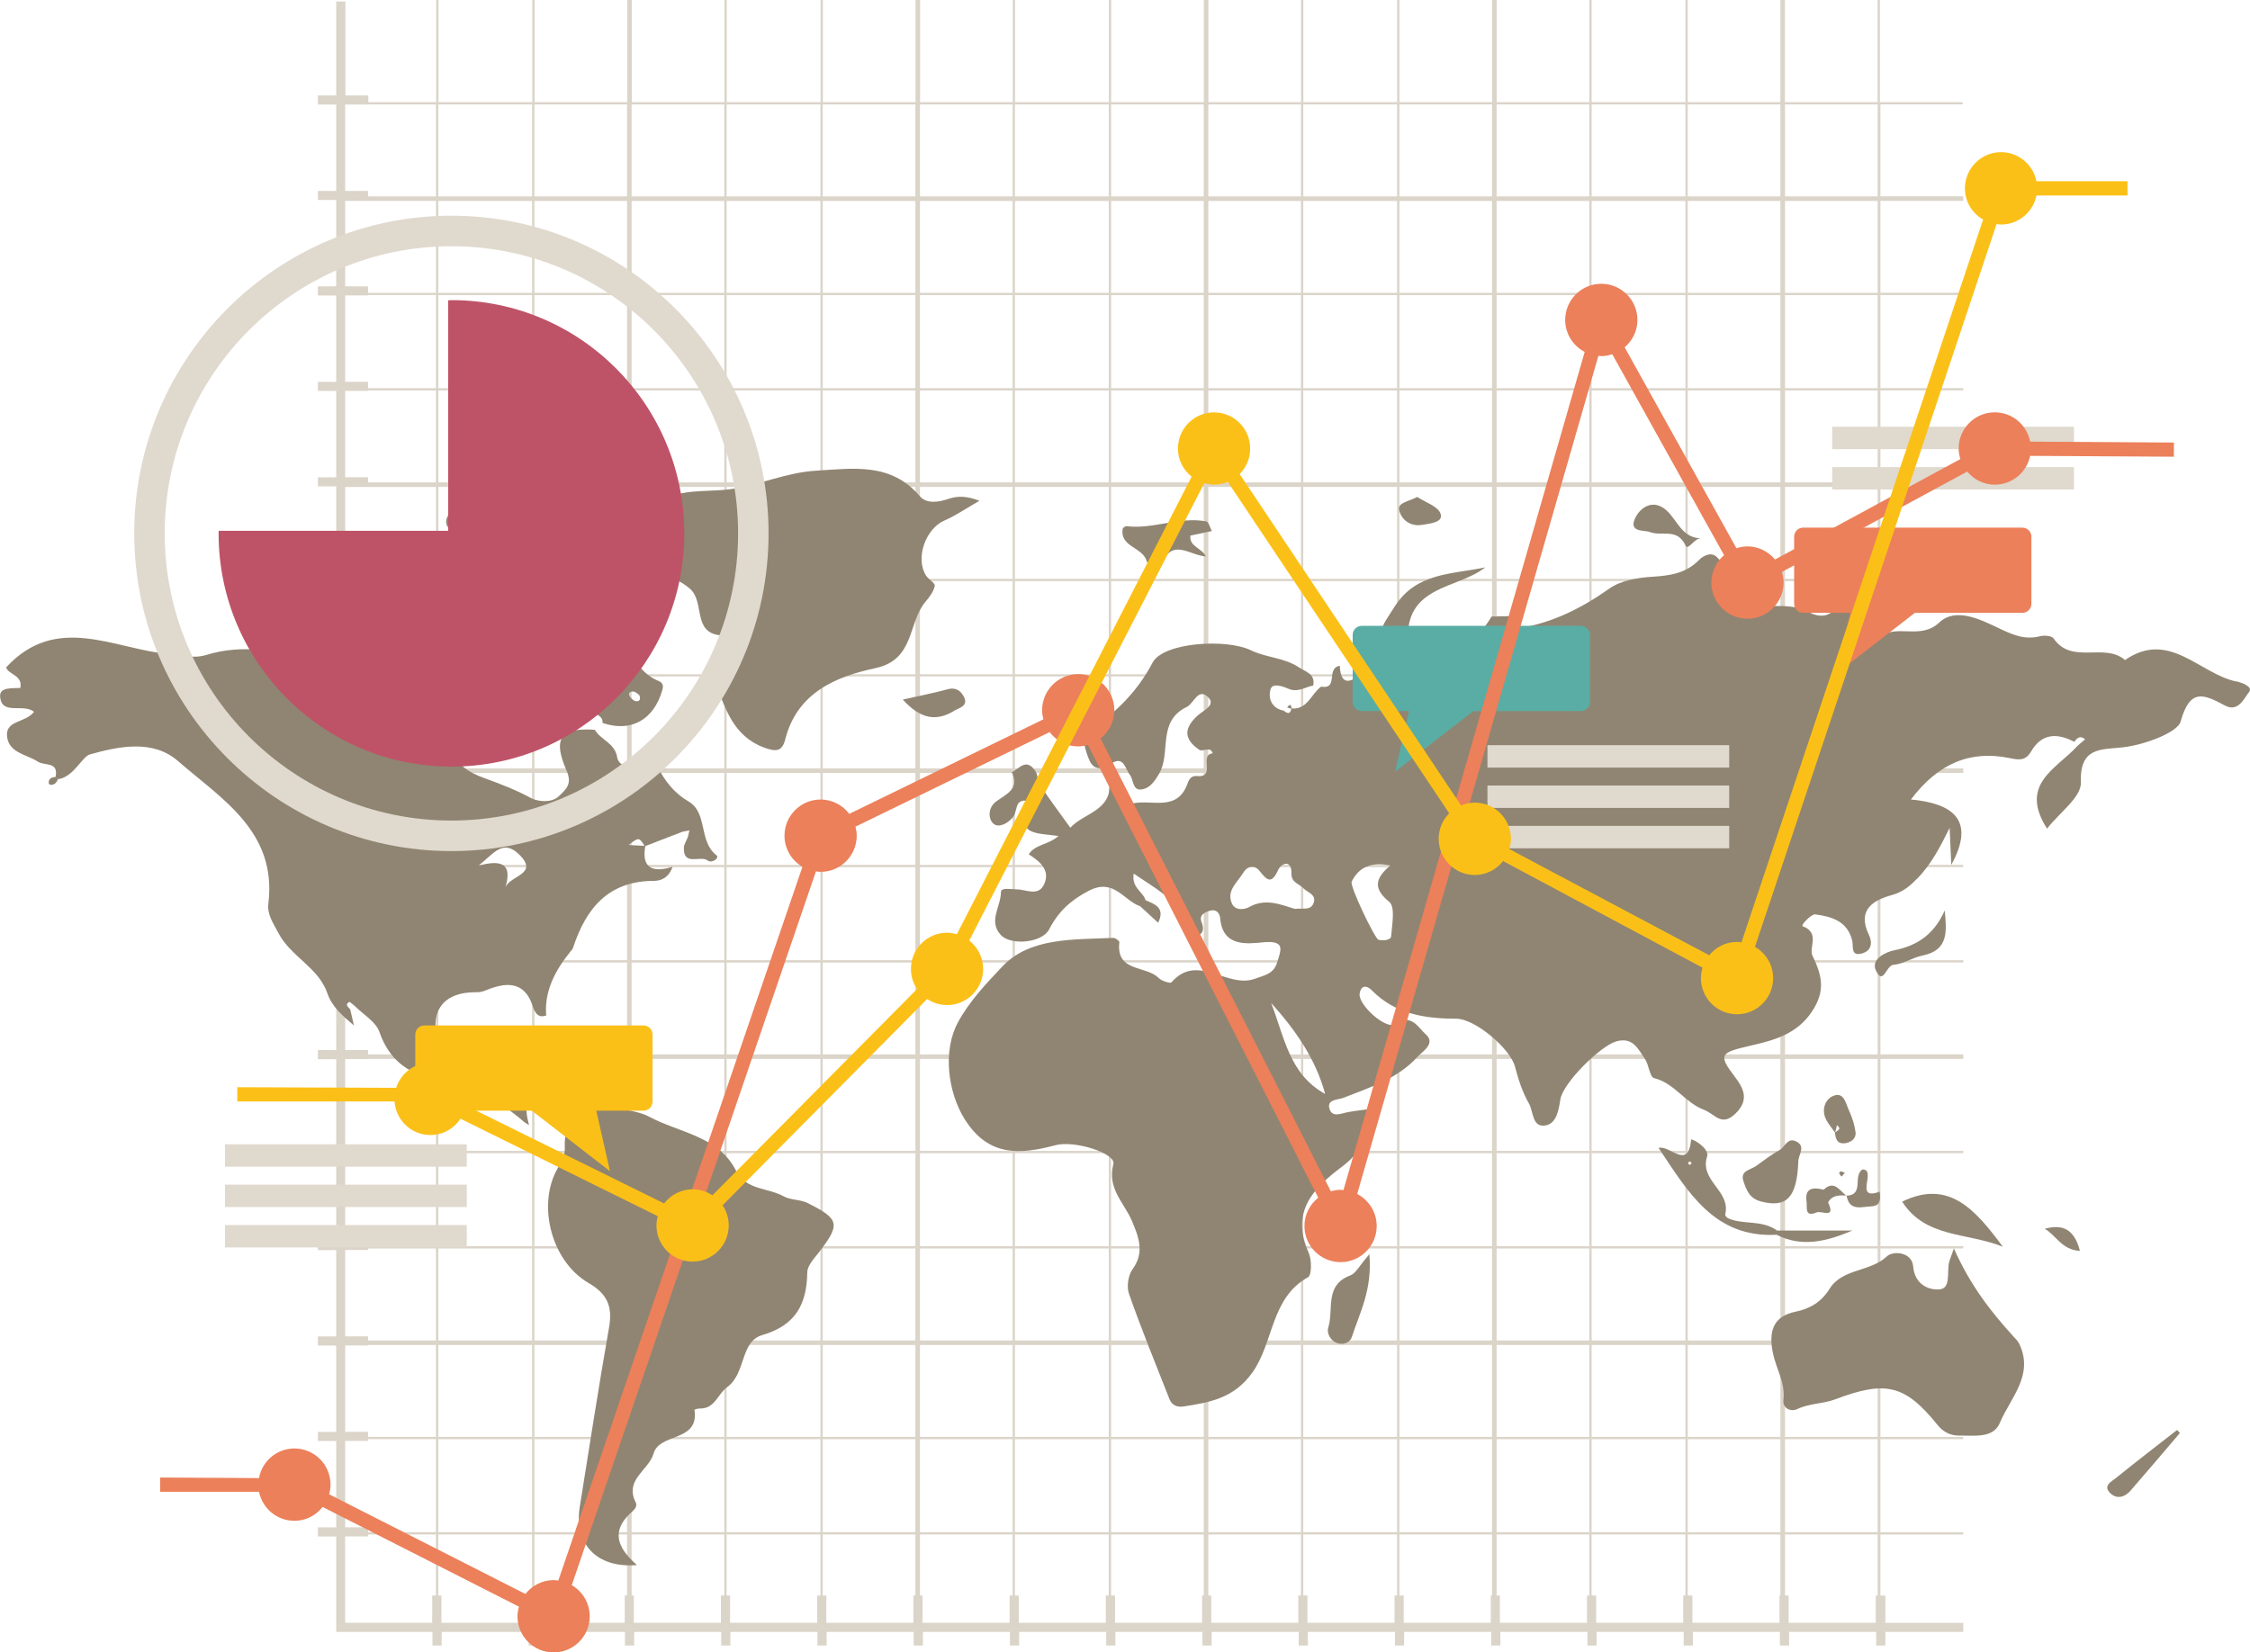 <svg width="633" height="465" viewBox="0 0 633 465" fill="none" xmlns="http://www.w3.org/2000/svg">
<g clip-path="url(#clip0_8457_35509)">
<path d="M552.186 29.398V28.753H528.881V0H528.238V28.753H502.168V0H500.882V28.753H474.812V0H474.169V28.753H447.777V0H447.134V28.753H421.064V0H419.778V28.753H393.708V0H393.065V28.753H366.673V0H366.03V28.753H339.96V0H338.674V28.753H312.604V0H311.961V28.753H285.569V0H284.926V28.753H258.856V0H257.57V28.753H231.5V0H230.857V28.753H204.465V0H203.822V28.753H177.752V0H176.466V28.753H150.396V0H149.752V28.753H123.361V0H122.718V28.753H103.616V26.863H97.173V0.43H94.59V26.863H89.434V29.419H94.59V53.725H89.434V56.282H94.59V80.588H89.434V83.144H94.59V107.451H89.434V110.007H94.59V134.313H89.434V136.87H94.59V161.176H89.434V163.732H94.59V188.039H89.434V190.595H94.59V214.901H89.434V217.458H94.59V241.764H89.434V244.32H94.59V268.627H89.434V271.183H94.59V295.489H89.434V298.046H94.59V322.352H89.434V324.908H94.59V349.215H89.434V351.771H94.59V376.077H89.434V378.633H94.59V402.94H89.434V405.496H94.59V429.803H89.434V432.359H94.59V459.221H121.667V463.056H124.251V459.221H148.745V463.056H151.328V459.221H175.822V463.056H178.406V459.221H202.9V463.056H205.483V459.221H229.978V463.056H232.561V459.221H257.055V463.056H259.639V459.221H284.133V463.056H286.716V459.221H311.21V463.056H313.794V459.221H338.288V463.056H340.871V459.221H365.365V463.056H367.949V459.221H392.443V463.056H395.026V459.221H419.521V463.056H422.104V459.221H446.598V463.056H449.182V459.221H473.676V463.056H476.259V459.221H500.753V463.056H503.337V459.221H527.831V463.056H530.414V459.221H552.336V456.665H530.414V448.986H529.031V431.822H552.336V431.177H529.031V404.991H552.336V404.347H529.031V378.483H552.336V377.205H529.031V351.33H552.336V350.686H529.031V324.5H552.336V323.856H529.031V297.981H552.336V296.703H529.031V270.839H552.336V270.195H529.031V244.009H552.336V243.364H529.031V217.501H552.336V216.222H529.031V190.348H552.336V189.703H529.031V163.517H552.336V162.873H529.031V136.998H552.336V135.72H529.031V109.857H552.336V109.212H529.031V83.026H552.336V82.382H529.031V56.518H552.336V55.24H529.031V29.365H552.336L552.186 29.398ZM122.653 448.975H121.592V456.654H97.098V432.348H103.541V431.811H122.643V448.975H122.653ZM122.653 431.167H103.551V429.781H97.109V405.475H103.551V404.97H122.653V431.156V431.167ZM122.653 404.347H103.551V402.929H97.109V378.623H103.551V378.483H122.653V404.347ZM122.653 377.194H103.551V376.056H97.109V351.749H103.551V351.32H122.653V377.194ZM122.653 350.686H103.551V349.204H97.109V324.897H103.551V324.5H122.653V350.686ZM122.653 323.856H103.551V322.33H97.109V298.024H103.551V297.981H122.653V323.856ZM122.653 296.714H103.551V295.478H97.109V271.172H103.551V270.839H122.653V296.703V296.714ZM122.653 270.205H103.551V268.616H97.109V244.309H103.551V244.009H122.653V270.195V270.205ZM122.653 243.375H103.551V241.753H97.109V217.511H122.664V243.375H122.653ZM122.653 216.233H103.551V214.901H97.109V190.595H103.551V190.369H122.653V216.244V216.233ZM122.653 189.725H103.551V188.039H97.109V163.732H103.551V163.539H122.653V189.725ZM122.653 162.894H103.551V161.176H97.109V137.031H122.664V162.905L122.653 162.894ZM122.653 135.742H103.551V134.303H97.109V109.996H103.551V109.867H122.653V135.731V135.742ZM122.653 109.234H103.551V107.44H97.109V83.133H103.551V83.037H122.653V109.223V109.234ZM122.653 82.414H103.551V80.588H97.109V56.539H122.664V82.403L122.653 82.414ZM122.653 55.261H103.551V53.725H97.109V29.419H103.551V29.387H122.653V55.261ZM149.699 448.975H148.681V456.654H124.186V448.975H123.307V431.811H149.699V448.975ZM149.699 431.167H123.307V404.981H149.699V431.167ZM149.699 404.347H123.307V378.483H149.699V404.347ZM149.699 377.194H123.307V351.32H149.699V377.194ZM149.699 350.686H123.307V324.5H149.699V350.686ZM149.699 323.856H123.307V297.981H149.699V323.856ZM149.699 296.714H123.307V270.85H149.699V296.714ZM149.699 270.205H123.307V244.019H149.699V270.205ZM149.699 243.375H123.307V217.511H149.699V243.375ZM149.699 216.233H123.307V190.359H149.699V216.233ZM149.699 189.725H123.307V163.539H149.699V189.725ZM149.699 162.894H123.307V137.02H149.699V162.894ZM149.699 135.742H123.307V109.878H149.699V135.742ZM149.699 109.234H123.307V83.048H149.699V109.234ZM149.699 82.414H123.307V56.55H149.699V82.414ZM149.699 55.261H123.307V29.387H149.699V55.261ZM176.412 448.975H175.747V456.654H151.253V448.975H150.342V431.811H176.412V448.975ZM176.412 431.167H150.342V404.981H176.412V431.167ZM176.412 404.347H150.342V378.483H176.412V404.347ZM176.412 377.194H150.342V351.32H176.412V377.194ZM176.412 350.686H150.342V324.5H176.412V350.686ZM176.412 323.856H150.342V297.981H176.412V323.856ZM176.412 296.714H150.342V270.85H176.412V296.714ZM176.412 270.205H150.342V244.019H176.412V270.205ZM176.412 243.375H150.342V217.511H176.412V243.375ZM176.412 216.233H150.342V190.359H176.412V216.233ZM176.412 189.725H150.342V163.539H176.412V189.725ZM176.412 162.894H150.342V137.02H176.412V162.894ZM176.412 135.742H150.342V109.878H176.412V135.742ZM176.412 109.234H150.342V83.048H176.412V109.234ZM176.412 82.414H150.342V56.55H176.412V82.414ZM176.412 55.261H150.342V29.387H176.412V55.261ZM203.768 448.975H202.814V456.654H178.32V448.975H177.698V431.811H203.768V448.975ZM203.768 431.167H177.698V404.981H203.768V431.167ZM203.768 404.347H177.698V378.483H203.768V404.347ZM203.768 377.194H177.698V351.32H203.768V377.194ZM203.768 350.686H177.698V324.5H203.768V350.686ZM203.768 323.856H177.698V297.981H203.768V323.856ZM203.768 296.714H177.698V270.85H203.768V296.714ZM203.768 270.205H177.698V244.019H203.768V270.205ZM203.768 243.375H177.698V217.511H203.768V243.375ZM203.768 216.233H177.698V190.359H203.768V216.233ZM203.768 189.725H177.698V163.539H203.768V189.725ZM203.768 162.894H177.698V137.02H203.768V162.894ZM203.768 135.742H177.698V109.878H203.768V135.742ZM203.768 109.234H177.698V83.048H203.768V109.234ZM203.768 82.414H177.698V56.55H203.768V82.414ZM203.768 55.261H177.698V29.387H203.768V55.261ZM230.814 448.975H229.892V456.654H205.398V448.975H204.422V431.811H230.814V448.975ZM230.814 431.167H204.422V404.981H230.814V431.167ZM230.814 404.347H204.422V378.483H230.814V404.347ZM230.814 377.194H204.422V351.32H230.814V377.194ZM230.814 350.686H204.422V324.5H230.814V350.686ZM230.814 323.856H204.422V297.981H230.814V323.856ZM230.814 296.714H204.422V270.85H230.814V296.714ZM230.814 270.205H204.422V244.019H230.814V270.205ZM230.814 243.375H204.422V217.511H230.814V243.375ZM230.814 216.233H204.422V190.359H230.814V216.233ZM230.814 189.725H204.422V163.539H230.814V189.725ZM230.814 162.894H204.422V137.02H230.814V162.894ZM230.814 135.742H204.422V109.878H230.814V135.742ZM230.814 109.234H204.422V83.048H230.814V109.234ZM230.814 82.414H204.422V56.55H230.814V82.414ZM230.814 55.261H204.422V29.387H230.814V55.261ZM257.527 448.975H256.959V456.654H232.465V448.975H231.457V431.811H257.527V448.975ZM257.527 431.167H231.457V404.981H257.527V431.167ZM257.527 404.347H231.457V378.483H257.527V404.347ZM257.527 377.194H231.457V351.32H257.527V377.194ZM257.527 350.686H231.457V324.5H257.527V350.686ZM257.527 323.856H231.457V297.981H257.527V323.856ZM257.527 296.714H231.457V270.85H257.527V296.714ZM257.527 270.205H231.457V244.019H257.527V270.205ZM257.527 243.375H231.457V217.511H257.527V243.375ZM257.527 216.233H231.457V190.359H257.527V216.233ZM257.527 189.725H231.457V163.539H257.527V189.725ZM257.527 162.894H231.457V137.02H257.527V162.894ZM257.527 135.742H231.457V109.878H257.527V135.742ZM257.527 109.234H231.457V83.048H257.527V109.234ZM257.527 82.414H231.457V56.55H257.527V82.414ZM257.527 55.261H231.457V29.387H257.527V55.261ZM284.894 448.975H284.036V456.654H259.542V448.975H258.813V431.811H284.883V448.975H284.894ZM284.894 431.167H258.824V404.981H284.894V431.167ZM284.894 404.347H258.824V378.483H284.894V404.347ZM284.894 377.194H258.824V351.32H284.894V377.194ZM284.894 350.686H258.824V324.5H284.894V350.686ZM284.894 323.856H258.824V297.981H284.894V323.856ZM284.894 296.714H258.824V270.85H284.894V296.714ZM284.894 270.205H258.824V244.019H284.894V270.205ZM284.894 243.375H258.824V217.511H284.894V243.375ZM284.894 216.233H258.824V190.359H284.894V216.233ZM284.894 189.725H258.824V163.539H284.894V189.725ZM284.894 162.894H258.824V137.02H284.894V162.894ZM284.894 135.742H258.824V109.878H284.894V135.742ZM284.894 109.234H258.824V83.048H284.894V109.234ZM284.894 82.414H258.824V56.55H284.894V82.414ZM284.894 55.261H258.824V29.387H284.894V55.261ZM311.929 448.975H311.103V456.654H286.609V448.975H285.526V431.811H311.918V448.975H311.929ZM311.929 431.167H285.537V404.981H311.929V431.167ZM311.929 404.347H285.537V378.483H311.929V404.347ZM311.929 377.194H285.537V351.32H311.929V377.194ZM311.929 350.686H285.537V324.5H311.929V350.686ZM311.929 323.856H285.537V297.981H311.929V323.856ZM311.929 296.714H285.537V270.85H311.929V296.714ZM311.929 270.205H285.537V244.019H311.929V270.205ZM311.929 243.375H285.537V217.511H311.929V243.375ZM311.929 216.233H285.537V190.359H311.929V216.233ZM311.929 189.725H285.537V163.539H311.929V189.725ZM311.929 162.894H285.537V137.02H311.929V162.894ZM311.929 135.742H285.537V109.878H311.929V135.742ZM311.929 109.234H285.537V83.048H311.929V109.234ZM311.929 82.414H285.537V56.55H311.929V82.414ZM311.929 55.261H285.537V29.387H311.929V55.261ZM338.652 448.975H338.191V456.654H313.697V448.975H312.582V431.811H338.652V448.975ZM338.652 431.167H312.582V404.981H338.652V431.167ZM338.652 404.347H312.582V378.483H338.652V404.347ZM338.652 377.194H312.582V351.32H338.652V377.194ZM338.652 350.686H312.582V324.5H338.652V350.686ZM338.652 323.856H312.582V297.981H338.652V323.856ZM338.652 296.714H312.582V270.85H338.652V296.714ZM338.652 270.205H312.582V244.019H338.652V270.205ZM338.652 243.375H312.582V217.511H338.652V243.375ZM338.652 216.233H312.582V190.359H338.652V216.233ZM338.652 189.725H312.582V163.539H338.652V189.725ZM338.652 162.894H312.582V137.02H338.652V162.894ZM338.652 135.742H312.582V109.878H338.652V135.742ZM338.652 109.234H312.582V83.048H338.652V109.234ZM338.652 82.414H312.582V56.55H338.652V82.414ZM338.652 55.261H312.582V29.387H338.652V55.261ZM366.009 448.975H365.258V456.654H340.764V448.975H339.939V431.811H366.009V448.975ZM366.009 431.167H339.939V404.981H366.009V431.167ZM366.009 404.347H339.939V378.483H366.009V404.347ZM366.009 377.194H339.939V351.32H366.009V377.194ZM366.009 350.686H339.939V324.5H366.009V350.686ZM366.009 323.856H339.939V297.981H366.009V323.856ZM366.009 296.714H339.939V270.85H366.009V296.714ZM366.009 270.205H339.939V244.019H366.009V270.205ZM366.009 243.375H339.939V217.511H366.009V243.375ZM366.009 216.233H339.939V190.359H366.009V216.233ZM366.009 189.725H339.939V163.539H366.009V189.725ZM366.009 162.894H339.939V137.02H366.009V162.894ZM366.009 135.742H339.939V109.878H366.009V135.742ZM366.009 109.234H339.939V83.048H366.009V109.234ZM366.009 82.414H339.939V56.55H366.009V82.414ZM366.009 55.261H339.939V29.387H366.009V55.261ZM393.043 448.975H392.325V456.654H367.831V448.975H366.652V431.811H393.043V448.975ZM393.043 431.167H366.652V404.981H393.043V431.167ZM393.043 404.347H366.652V378.483H393.043V404.347ZM393.043 377.194H366.652V351.32H393.043V377.194ZM393.043 350.686H366.652V324.5H393.043V350.686ZM393.043 323.856H366.652V297.981H393.043V323.856ZM393.043 296.714H366.652V270.85H393.043V296.714ZM393.043 270.205H366.652V244.019H393.043V270.205ZM393.043 243.375H366.652V217.511H393.043V243.375ZM393.043 216.233H366.652V190.359H393.043V216.233ZM393.043 189.725H366.652V163.539H393.043V189.725ZM393.043 162.894H366.652V137.02H393.043V162.894ZM393.043 135.742H366.652V109.878H393.043V135.742ZM393.043 109.234H366.652V83.048H393.043V109.234ZM393.043 82.414H366.652V56.55H393.043V82.414ZM393.043 55.261H366.652V29.387H393.043V55.261ZM419.767 448.975H419.403V456.654H394.909V448.975H393.697V431.811H419.767V448.975ZM419.767 431.167H393.697V404.981H419.767V431.167ZM419.767 404.347H393.697V378.483H419.767V404.347ZM419.767 377.194H393.697V351.32H419.767V377.194ZM419.767 350.686H393.697V324.5H419.767V350.686ZM419.767 323.856H393.697V297.981H419.767V323.856ZM419.767 296.714H393.697V270.85H419.767V296.714ZM419.767 270.205H393.697V244.019H419.767V270.205ZM419.767 243.375H393.697V217.511H419.767V243.375ZM419.767 216.233H393.697V190.359H419.767V216.233ZM419.767 189.725H393.697V163.539H419.767V189.725ZM419.767 162.894H393.697V137.02H419.767V162.894ZM419.767 135.742H393.697V109.878H419.767V135.742ZM419.767 109.234H393.697V83.048H419.767V109.234ZM419.767 82.414H393.697V56.55H419.767V82.414ZM419.767 55.261H393.697V29.387H419.767V55.261ZM447.123 448.975H446.47V456.654H421.975V448.975H421.054V431.811H447.123V448.975ZM447.123 431.167H421.054V404.981H447.123V431.167ZM447.123 404.347H421.054V378.483H447.123V404.347ZM447.123 377.194H421.054V351.32H447.123V377.194ZM447.123 350.686H421.054V324.5H447.123V350.686ZM447.123 323.856H421.054V297.981H447.123V323.856ZM447.123 296.714H421.054V270.85H447.123V296.714ZM447.123 270.205H421.054V244.019H447.123V270.205ZM447.123 243.375H421.054V217.511H447.123V243.375ZM447.123 216.233H421.054V190.359H447.123V216.233ZM447.123 189.725H421.054V163.539H447.123V189.725ZM447.123 162.894H421.054V137.02H447.123V162.894ZM447.123 135.742H421.054V109.878H447.123V135.742ZM447.123 109.234H421.054V83.048H447.123V109.234ZM447.123 82.414H421.054V56.55H447.123V82.414ZM447.123 55.261H421.054V29.387H447.123V55.261ZM474.169 448.975H473.547V456.654H449.053V448.975H447.767V431.811H474.158V448.975H474.169ZM474.169 431.167H447.777V404.981H474.169V431.167ZM474.169 404.347H447.777V378.483H474.169V404.347ZM474.169 377.194H447.777V351.32H474.169V377.194ZM474.169 350.686H447.777V324.5H474.169V350.686ZM474.169 323.856H447.777V297.981H474.169V323.856ZM474.169 296.714H447.777V270.85H474.169V296.714ZM474.169 270.205H447.777V244.019H474.169V270.205ZM474.169 243.375H447.777V217.511H474.169V243.375ZM474.169 216.233H447.777V190.359H474.169V216.233ZM474.169 189.725H447.777V163.539H474.169V189.725ZM474.169 162.894H447.777V137.02H474.169V162.894ZM474.169 135.742H447.777V109.878H474.169V135.742ZM474.169 109.234H447.777V83.048H474.169V109.234ZM474.169 82.414H447.777V56.55H474.169V82.414ZM474.169 55.261H447.777V29.387H474.169V55.261ZM500.882 448.975H500.625V456.654H476.131V448.975H474.812V431.811H500.882V448.975ZM500.882 431.167H474.812V404.981H500.882V431.167ZM500.882 404.347H474.812V378.483H500.882V404.347ZM500.882 377.194H474.812V351.32H500.882V377.194ZM500.882 350.686H474.812V324.5H500.882V350.686ZM500.882 323.856H474.812V297.981H500.882V323.856ZM500.882 296.714H474.812V270.85H500.882V296.714ZM500.882 270.205H474.812V244.019H500.882V270.205ZM500.882 243.375H474.812V217.511H500.882V243.375ZM500.882 216.233H474.812V190.359H500.882V216.233ZM500.882 189.725H474.812V163.539H500.882V189.725ZM500.882 162.894H474.812V137.02H500.882V162.894ZM500.882 135.742H474.812V109.878H500.882V135.742ZM500.882 109.234H474.812V83.048H500.882V109.234ZM500.882 82.414H474.812V56.55H500.882V82.414ZM500.882 55.261H474.812V29.387H500.882V55.261ZM528.249 448.975H527.702V456.654H503.208V448.975H502.179V431.811H528.249V448.975ZM528.249 431.167H502.179V404.981H528.249V431.167ZM528.249 404.347H502.179V378.483H528.249V404.347ZM528.249 377.194H502.179V351.32H528.249V377.194ZM528.249 350.686H502.179V324.5H528.249V350.686ZM528.249 323.856H502.179V297.981H528.249V323.856ZM528.249 296.714H502.179V270.85H528.249V296.714ZM528.249 270.205H502.179V244.019H528.249V270.205ZM528.249 243.375H502.179V217.511H528.249V243.375ZM528.249 216.233H502.179V190.359H528.249V216.233ZM528.249 189.725H502.179V163.539H528.249V189.725ZM528.249 162.894H502.179V137.02H528.249V162.894ZM528.249 135.742H502.179V109.878H528.249V135.742ZM528.249 109.234H502.179V83.048H528.249V109.234ZM528.249 82.414H502.179V56.55H528.249V82.414ZM528.249 55.261H502.179V29.387H528.249V55.261Z" fill="#DBD4C9"/>
<path d="M227.254 338.549C225.164 337.507 222.409 337.744 220.394 336.616C215.967 334.156 209.942 335.037 207.005 329.312C202.021 319.613 190.958 318.743 182.586 314.221C179.638 312.632 174.611 312.041 170.43 311.601C163.773 310.892 158.553 315.854 158.885 322.588C158.982 324.5 158.596 326.122 157.459 327.841C150.803 337.905 154.672 354.703 165.617 361.062C170.977 364.177 172.36 367.775 171.341 373.586C168.393 390.363 165.81 407.193 163.109 424.014C161.458 434.282 167.707 441.371 179.188 440.404C173.421 435.367 172.177 430.845 177.162 426.001C178.073 425.12 179.542 424.185 178.813 422.714C175.651 416.323 182.532 413.735 183.862 409.041C185.545 403.112 196.843 405.862 195.364 396.7C195.364 396.657 196.318 396.335 196.811 396.356C201.152 396.496 201.956 392.21 204.54 390.363C209.932 386.518 208.163 377.527 214.445 375.691C223.899 372.93 226.976 366.991 227.115 358.001C227.147 356.175 228.948 354.252 230.234 352.598C236.495 344.532 236.28 343.06 227.254 338.56V338.549Z" fill="#908572"/>
<path d="M262.993 164.86C263.154 164.097 261.192 163.044 260.496 161.927C257.43 156.987 260.442 148.705 265.78 146.428C268.825 145.129 271.59 143.185 275.557 140.918C271.762 139.49 269.425 139.522 266.788 140.403C264.119 141.305 260.656 141.864 258.791 139.651C250.666 130.06 240.064 131.832 229.548 132.455C221.369 132.938 213.866 136.375 205.933 137.589C199.994 138.502 193.766 137.546 187.967 139.941C186.423 144.839 181.439 142.648 178.459 144.581C180.742 147.846 181.814 150.445 176.09 150.972C173.292 151.23 170.591 152.422 165.917 153.732C172.038 155.676 171.502 163.077 178.255 162.196C183.786 161.476 188.943 161.294 194.013 165.59C198.462 169.349 194.624 178.049 202.771 178.79C202.514 179.188 202.203 179.553 202.02 179.983C200.806 182.868 201.97 184.601 205.515 185.181C203.993 187.48 199.769 188.274 201.216 192.002C204.089 199.359 206.233 207.146 215.023 210.39C218.475 211.668 220.072 211.367 220.919 208.048C224.263 194.88 235.219 190.38 246.281 188.017C257.43 185.632 255.35 175.257 260.345 169.371C261.471 168.039 262.65 166.492 262.982 164.87L262.993 164.86Z" fill="#908572"/>
<path d="M127.767 150.07C131.251 151.649 133.695 156.375 138.626 153.539C139.976 152.755 139.826 154.012 140.394 154.828C145.325 161.853 149.838 162.433 157.224 157.277C163.023 152.111 168.597 146.622 176.165 143.991C178.299 139.92 184.044 140.758 186.113 136.601C169.916 131.403 154.169 135.731 138.325 138.728C133.427 139.652 138.808 143.003 136.385 144.678C133.362 142.82 130.221 140.049 126.759 144.098C124.572 146.655 125.483 148.427 127.788 150.081L127.767 150.07Z" fill="#908572"/>
<path d="M322.572 157.825C322.969 159.157 325.981 161.273 326.871 158.824C329.647 151.176 334.75 156.332 339.252 156.579C337.933 154.023 334.6 153.883 334.889 150.725C337.14 150.242 339.423 149.748 340.924 149.436C340.431 148.534 340.056 146.858 339.381 146.73C331.823 145.28 324.534 148.996 316.955 148.072C316.602 148.029 315.894 148.512 315.84 148.824C315.069 153.98 321.393 153.872 322.583 157.835L322.572 157.825Z" fill="#908572"/>
<path d="M535.142 338.141C541.745 348.452 553.29 346.744 563.473 350.836C555.766 340.493 548.38 331.707 535.142 338.141Z" fill="#908572"/>
<path d="M396.13 180.702C395.058 164.613 410.108 165.826 417.848 159.661C408.511 161.637 398.542 161.047 392.4 170.627C387.34 178.522 386.858 178.253 396.13 180.702Z" fill="#908572"/>
<path d="M379.933 358.892C372.494 361.598 375.302 368.558 373.673 373.585C373.201 375.035 374.198 377.323 376.32 377.989C378.089 378.547 379.836 377.699 380.308 376.238C382.516 369.45 386.129 362.898 385.25 352.941C382.366 356.26 381.423 358.333 379.922 358.881L379.933 358.892Z" fill="#908572"/>
<path d="M595.342 415.883C594.088 416.893 591.494 418.053 593.702 420.19C595.524 421.941 597.765 421.35 599.373 419.492C604.057 414.111 608.656 408.665 613.287 403.241C613.019 402.962 612.761 402.672 612.493 402.393C606.758 406.871 600.981 411.297 595.331 415.872L595.342 415.883Z" fill="#908572"/>
<path d="M478.542 151.445C478.542 151.445 478.456 151.445 478.413 151.455C478.435 151.455 478.445 151.455 478.467 151.455C478.531 151.455 478.595 151.423 478.542 151.434V151.445Z" fill="#908572"/>
<path d="M464.188 149.716C467.436 151.037 471.907 148.405 474.233 153.582C474.844 154.946 476.655 151.595 478.413 151.456C472.367 151.348 471.542 144.635 467.254 142.53C464.167 141.016 461.283 143.11 460.008 145.838C458.1 149.93 462.731 149.125 464.178 149.716H464.188Z" fill="#908572"/>
<path d="M532.869 267.423C530.553 267.885 526.266 269.872 527.745 273.073C529.803 277.53 530.639 271.634 532.687 271.494C535.463 271.301 538.068 269.432 540.866 268.884C548.412 267.391 547.619 261.795 547.115 256.21C544.242 262.697 539.644 266.081 532.869 267.423Z" fill="#908572"/>
<path d="M134.787 168.727L134.894 168.834C134.894 168.834 134.851 168.759 134.841 168.727H134.787Z" fill="#908572"/>
<path d="M153.976 163.925C147.598 162.293 139.837 167.77 134.616 160.155C133.534 160.037 132.462 159.919 131.379 159.79C131.411 160.639 131.454 161.498 131.486 162.346C132.601 164.473 133.726 166.589 134.841 168.716C139.494 168.716 144.146 168.748 148.798 168.716C151.96 168.705 154.608 168.071 153.976 163.914V163.925Z" fill="#908572"/>
<path d="M271.216 196.137C270.401 194.493 268.975 193.312 266.649 193.945C262.897 194.977 259.06 195.718 253.979 196.867C259.102 202.474 263.508 203.032 268.471 200.003C269.951 199.101 272.459 198.682 271.205 196.137H271.216Z" fill="#908572"/>
<path d="M400.097 147.696C402.326 147.32 406.046 147.03 405.306 144.624C404.652 142.508 400.933 141.327 398.714 139.834C396.581 141.058 393.182 141.37 393.611 143.454C394.158 146.107 396.645 148.276 400.097 147.696Z" fill="#908572"/>
<path d="M88.543 165.279C95.543 169.049 102.136 167.867 109.511 163.969C106.359 162.357 104.162 161.24 101.964 160.113C98.759 167.545 94.889 159.586 91.406 160.574C91.18 159.114 90.752 156.074 89.937 156.837C86.839 159.737 80.161 157.535 79.871 161.348C79.561 165.376 85.381 164.237 88.543 165.279Z" fill="#908572"/>
<path d="M575.232 345.778C578.395 347.486 579.906 351.685 585.148 352.008C583.54 345.649 580.078 344.468 575.232 345.778Z" fill="#908572"/>
<path d="M13.688 220.347C13.688 220.53 13.989 220.831 14.171 220.842C15.339 220.938 15.94 220.197 16.336 219.22C16.09 219.026 15.843 218.822 15.618 218.607C14.568 218.736 13.667 219.048 13.699 220.337L13.688 220.347Z" fill="#908572"/>
<path d="M566.529 376.174C560.14 369.161 554.319 361.739 549.699 351.32C548.809 353.866 548.488 354.575 548.316 355.316C547.716 358.044 548.895 362.598 545.625 362.834C542.603 363.049 538.69 361.546 538.229 356.315C537.875 352.341 532.655 351.847 530.832 353.554C526.062 358.012 518.333 356.873 514.71 362.684C512.406 366.379 509.211 368.291 505.127 369.118C498.449 370.46 497.645 375.176 498.77 380.718C499.66 385.121 502.297 389.074 501.74 393.897C501.45 396.432 503.959 397.323 505.577 396.539C509.04 394.874 512.877 395.067 516.297 393.779C530.436 388.419 535.892 389.59 545.068 400.953C546.815 403.112 548.863 404.004 551.232 403.972C555.348 403.918 560.761 404.82 562.594 400.459C565.553 393.392 572.371 386.947 568.04 378.054C567.697 377.356 567.075 376.776 566.529 376.185V376.174Z" fill="#908572"/>
<path d="M495.425 338.098C502.65 339.977 505.555 337.034 505.93 326.745C505.984 324.833 508.17 322.534 505.212 321.149C502.864 320.053 502.189 322.76 500.688 323.598C498.373 324.887 496.229 326.519 494.085 328.087C492.52 329.226 489.454 329.376 490.494 332.416C491.33 334.854 492.145 337.239 495.425 338.098Z" fill="#908572"/>
<path d="M522.021 318.592C521.763 316.509 521.067 314.403 520.177 312.481C519.255 310.505 518.783 306.971 515.546 308.485C513.456 309.463 512.448 312.245 513.638 314.822C514.281 316.208 515.353 317.4 516.243 318.678C516.243 318.678 516.243 318.678 516.232 318.689C516.393 320.418 516.864 321.986 519.041 321.707C520.766 321.482 522.256 320.408 522.031 318.582L522.021 318.592ZM516.318 318.625C516.479 317.959 516.639 317.303 516.8 316.638C518.237 317.755 516.961 318.098 516.318 318.625Z" fill="#908572"/>
<path d="M521.227 346.272C514.131 346.272 507.024 346.272 499.928 346.272C497.194 344.252 494.032 344.22 490.816 343.898C488.887 343.704 485.049 343.124 485.392 341.599C486.882 335.058 478.092 332.266 480.257 325.467C481.029 323.061 475.809 320.214 475.766 320.698C474.962 329.451 469.795 322.148 466.611 323.018C474.962 335.498 482.305 348.387 499.831 347.464C507.12 351.18 514.174 349.214 521.217 346.25L521.227 346.272ZM475.401 327.862C475.219 327.69 475.037 327.518 474.855 327.346C475.026 327.164 475.198 326.841 475.369 326.831C475.551 326.831 475.734 327.142 475.916 327.314L475.401 327.862Z" fill="#908572"/>
<path d="M526.469 339.462C529.138 339.365 529.063 337.313 528.816 335.337C521.366 338.055 528.184 329.043 523.96 329.086C521.184 330.923 524.55 336.229 519.512 336.476C520.294 340.965 523.767 339.558 526.469 339.472V339.462Z" fill="#908572"/>
<path d="M519.513 336.466C519.513 336.466 519.513 336.434 519.502 336.412L519.459 336.466C519.459 336.466 519.491 336.466 519.513 336.466Z" fill="#908572"/>
<path d="M508.257 338.291C508.471 339.623 507.571 342.652 511.055 341.18C512.502 340.568 516.554 343.167 514.303 338.345C515.46 336.272 517.422 336.336 519.373 336.411C517.486 334.994 516.028 331.975 513.038 334.79C510.004 333.995 507.624 334.285 508.257 338.291Z" fill="#908572"/>
<path d="M519.502 336.422C519.502 336.422 519.416 336.422 519.384 336.422C519.405 336.443 519.437 336.465 519.459 336.486L519.502 336.433V336.422Z" fill="#908572"/>
<path d="M517.412 330.171C517.572 330.515 517.862 330.794 518.108 331.105C518.408 330.74 518.709 330.386 519.009 330.021C518.623 329.87 518.258 329.666 517.862 329.634C517.722 329.623 517.358 330.085 517.412 330.182V330.171Z" fill="#908572"/>
<path d="M134.788 168.727C134.788 168.727 134.788 168.802 134.777 168.834C134.82 168.834 134.863 168.834 134.906 168.834L134.799 168.727H134.788Z" fill="#908572"/>
<path d="M160.257 268.004C160.6 267.595 161.061 267.209 161.211 266.725C164.845 255.62 171.148 247.875 184.011 247.875C186.005 247.875 188.171 246.962 189.21 243.912C183.572 245.652 180.431 244.288 181.546 238.091C185.041 236.737 188.535 235.395 192.03 234.041C192.673 233.912 193.305 233.794 193.949 233.665C193.809 234.299 193.659 234.933 193.52 235.556C193.134 236.555 192.426 237.532 192.394 238.542C192.233 243.944 197.079 240.529 199.18 242.194C200.209 243.01 202.567 241.442 201.559 240.668C196.468 236.716 199.19 228.768 193.723 225.545C189.586 223.107 187.045 219.778 184.944 215.653C183.679 213.183 182.382 208.736 178.673 214.225C177.076 216.588 173.989 215.342 173.656 213.193C173.024 209.058 169.026 208.274 167.353 205.374C157.749 204.665 155.39 207.726 159.378 216.813C161.039 220.583 159.378 222.022 157.084 224.181C155.326 225.825 151.563 225.76 149.28 224.514C145.121 222.248 140.619 220.551 136.149 218.918C126.844 215.513 125.761 210.691 133.104 204.268C134.862 202.721 136.256 200.466 138.914 200.315C140.329 200.24 142.505 193.43 143.331 200.842C143.524 202.635 144.499 202.517 150.706 200.025C150.47 197.738 146.086 196.094 147.49 195.235C152.389 192.249 149.055 186.084 152.239 183.667C157.641 179.564 161.05 185.912 165.177 187.899C168.875 189.682 166.635 192.475 165.027 194.483C159.86 200.906 170.044 199.445 169.497 203.43C177.494 206.18 183.958 202.582 186.348 194.129C186.713 192.85 186.402 192.066 185.223 191.605C180.27 189.639 177.891 184.344 174.342 181.809C165.306 175.343 155.776 167.782 142.923 170.349C139.868 170.961 137.81 172.024 137.028 174.817C136.213 177.727 137.489 180.638 140.19 181.369C147.94 183.463 144.306 186.814 141.819 190.455C138.979 189.854 139.901 186.449 136.417 185.515C130.692 183.989 130.124 176.643 134.123 171.788C134.691 171.09 134.616 169.854 134.798 168.845C130.21 168.533 125.826 170.767 121.088 169.683C118.526 169.092 116.446 171.412 115.824 173.431C114.881 176.46 118.687 176.159 120.08 177.695C121.345 179.081 124.915 176.213 125.15 180.552C125.354 184.236 121.688 183.141 120.638 185.053C121.742 187.072 122.856 189.22 119.265 189.682C116.071 190.09 112.855 190.09 109.779 187.867C110.829 184.913 114.388 187.136 115.567 184.967C114.527 179.725 107.656 177.115 110.668 168.329C102.35 175.493 96.047 174.333 89.369 169.951C86.699 168.2 82.819 167.953 79.442 167.706C74.34 167.33 74.543 172.142 74.136 175.032C73.793 177.405 77.298 179.532 79.239 178.35C87.246 173.474 87 180.585 88.993 184.569C94.053 185.267 98.78 187.362 103.969 187.641C97.944 192.378 93.217 188.167 88.222 185.912C78.317 183.109 68.272 181.175 58.153 184.269C54.326 185.439 51.078 184.387 47.455 184.054C32.062 182.636 15.908 172.454 1.747 187.781C2.187 189.822 6.517 189.929 5.703 193.592C3.484 193.72 -0.118 193.312 0.032 195.922C0.332 201.475 6.635 197.813 9.562 200.315C7.16 203.462 1.597 202.625 1.972 207.103C2.379 211.883 7.493 212.27 10.655 214.332C12.563 215.578 16.519 214.192 15.639 218.661C15.875 218.875 16.111 219.079 16.358 219.273C20.849 218.564 23.047 212.925 25.309 212.291C33.37 210.014 43.028 208.016 50.049 214.139C62.334 224.836 77.984 233.955 75.498 254.298C75.122 257.392 76.923 259.841 78.285 262.483C81.715 269.174 89.594 272.192 92.102 279.518C93.431 283.406 96.454 285.876 99.574 288.572C99.231 287.068 98.888 285.576 98.534 284.072C98.094 283.395 96.872 282.783 98.212 281.967C98.427 281.838 99.198 282.633 99.713 282.998C102.136 285.447 105.748 287.487 106.756 290.43C109.286 297.777 114.452 302.063 121.345 303.18C131.496 304.812 139.933 309.184 147.511 315.768C147.951 316.047 148.39 316.337 148.83 316.616C148.691 316.036 148.551 315.446 148.423 314.866C147.286 310.161 150.116 302.89 140.662 303.609C138.979 303.738 140.018 300.978 140.233 299.496C140.512 297.605 142.977 295.253 140.072 293.996C137.95 293.073 136.535 295.274 134.98 296.907C130.65 301.45 125.386 299.947 123.467 293.943C120.509 284.673 124.539 279.067 134.219 279.206C135.656 279.228 136.631 278.658 137.842 278.218C143.084 276.328 147.651 276.521 149.816 282.966C150.32 284.469 151.06 286.682 153.664 285.758C153.15 279.972 155.355 274.076 160.278 268.068L160.257 268.004ZM181.31 238.015C179.82 237.94 178.33 237.865 176.808 237.79C179.724 235.577 179.788 235.556 181.31 238.015ZM178.223 194.601C178.888 194.698 179.477 195.353 179.831 195.579C180.495 197.082 179.584 197.448 178.898 197.319C178.244 197.19 177.537 196.567 177.162 195.965C176.508 194.88 177.526 194.505 178.223 194.612V194.601ZM126.094 176.621C125.901 176.503 125.751 176.406 125.601 176.31C125.772 176.063 125.944 175.826 126.115 175.579C126.265 175.762 126.523 175.944 126.523 176.116C126.523 176.288 126.244 176.46 126.104 176.621H126.094ZM142.162 249.766C144.199 243.16 141.251 241.796 134.616 243.601C138.882 240.239 141.466 235.953 146.064 240.464C151.778 246.06 143.417 246.307 142.162 249.766Z" fill="#908572"/>
<path d="M629.045 191.755C618.69 189.511 610.254 177.159 597.83 185.741C592.084 180.714 582.865 187.158 577.741 179.651C577.227 178.899 575.115 178.738 573.936 179.038C569.487 180.155 566.143 178.587 562.048 176.643C557.16 174.323 550.171 170.832 545.593 175.161C540.223 180.241 533.62 175.343 528.667 179.382C527.917 179.983 526.309 178.19 526.094 176.869C524.797 168.652 520.274 169.458 514.775 172.626C512.652 173.851 510.422 173.088 508.622 172.132C505.341 170.392 501.922 170.564 498.47 170.51C494.89 169.372 491.642 172.207 487.59 171.595C490.291 168.641 492.95 166.826 496.616 167.041C500.067 161.96 496.755 160.231 492.585 159.726C489.166 159.308 485.8 159.823 483.055 156.816C481.565 155.183 479.261 156.289 477.996 157.578C474.33 161.316 469.924 161.982 464.95 162.293C460.791 162.551 456.021 163.314 452.762 165.623C445.022 171.101 436.918 175.193 427.571 176.74C428.075 180.112 428.139 183.496 429.093 186.879C430.122 190.52 427.689 192.808 422.737 194.451C427.496 188.426 423.68 182.593 425.148 177.051C425.663 175.73 425.974 174.441 424.602 173.389C422.94 173.421 421.279 173.464 419.617 173.496C417.741 176.879 414.204 179.597 415.415 184.194C416.144 184.795 416.862 185.397 417.591 185.998C416.198 187.395 415.383 186.149 414.472 185.322C409.873 183.786 405.853 183.313 400.944 186.084C395.927 188.92 388.938 185.622 383.578 189.382C380.33 191.659 377.243 193.614 376.921 187.352C372.955 187.985 376.675 194.043 371.69 193.227C368.871 195.203 367.895 199.714 363.382 199.371C363.254 198.243 362.879 197.964 362.117 199.113C362.514 199.199 362.911 199.306 363.297 199.446C362.986 201.111 362.128 200.778 361.142 199.972C357.68 199.317 356.704 196.406 357.465 193.914C358.012 192.11 360.853 193.119 362.503 193.828C365.098 194.945 367.166 193.345 369.46 192.905C370.071 189.629 367.413 189.102 365.43 187.792C361.292 185.032 356.222 185.085 351.923 182.991C345.127 179.661 327.29 180.703 324.256 186.471C319.947 194.666 314.04 200.391 306.73 205.45C303.889 207.405 305.325 210.971 306.365 213.667C307.491 216.577 309.806 216.814 312.229 215.106C316.141 212.345 316.452 216.18 317.889 218.07C318.95 219.467 318.596 222.399 320.987 222.162C323.366 221.937 324.706 220.079 326.078 217.759C329.573 211.873 325.392 203.012 333.893 198.93C335.801 198.017 337.012 193.592 339.724 196.041C342.329 198.393 338.502 199.929 337.012 201.282C333.175 204.762 332.832 207.824 337.302 210.938C338.502 211.776 340.4 209.757 341.182 211.98C337.216 212.41 342.147 218.854 336.884 218.382C335.233 218.231 334.611 219.069 334.086 220.508C331.224 228.467 324.202 224.944 318.811 226.051C311.875 227.479 316.785 220.09 313.504 218.908C312.915 219.252 312.057 219.563 312.079 219.757C313.129 228.102 304.961 228.714 301.123 232.914C298.175 228.811 295.12 224.794 292.387 220.551C291.797 219.638 292.097 218.178 291.251 216.942C288.699 213.183 286.791 216.298 284.658 217.286C286.931 222.13 283.029 223.451 280.156 225.61C278.001 227.243 277.905 230.401 279.513 231.808C280.96 233.064 283.672 231.69 285.033 229.874C285.784 228.865 285.794 227.329 286.416 226.169C286.684 225.664 287.702 225.191 288.271 225.299C288.839 225.406 289.793 226.534 289.686 226.738C285.098 235.213 292.408 234.418 297.8 235.255C294.713 237.865 291.272 237.565 289.418 240.4C292.569 242.409 295.528 244.847 293.77 248.789C292.162 252.408 288.624 250.26 285.912 250.26C284.336 250.26 281.603 249.67 281.603 251.023C281.603 255.072 277.926 259.304 281.603 263.149C284.454 266.146 293.191 265.33 295.152 261.538C297.747 256.533 301.134 253.364 306.29 250.679C313.408 246.974 316.066 253.418 320.772 255.018C322.444 256.554 324.117 258.09 325.821 259.659C327.869 255.523 325.006 254.46 322.284 253.321C321.619 250.926 318.242 249.831 318.95 245.814C324.931 250.013 331.149 252.795 333.314 260.11C333.711 261.441 334.022 264.384 336.841 263.353C338.567 262.73 338.781 261.323 338.031 259.454C337.227 257.435 339.06 256.619 340.593 256.232C342.179 255.835 343.165 256.93 343.283 258.423C343.969 266.479 350.819 265.609 355.246 265.179C361.667 264.546 360.456 267.177 359.298 270.85C358.301 274.008 356.018 274.363 353.017 275.437C345.127 278.262 336.948 267.983 329.562 276.436C329.23 276.822 326.786 276.038 325.95 275.19C322.477 271.634 313.869 273.664 314.919 265.104C314.962 264.771 313.751 263.89 313.151 263.923C302.152 264.449 289.814 263.719 282.042 271.924C277.722 276.489 272.77 281.656 269.511 287.67C265.17 295.683 266.649 307.326 271.366 314.888C278.033 325.585 286.963 324.919 296.953 322.256C302.356 320.816 314.019 324.565 313.226 327.572C311.403 334.522 316.313 338.442 318.478 343.641C320.279 347.948 322.112 352.384 318.639 357.142C317.396 358.85 316.913 362.072 317.61 364.059C321.126 374.048 325.124 383.865 329.016 393.725C329.68 395.411 331.17 396.066 332.939 395.787C340.325 394.648 347.067 393.499 352.245 386.357C358.409 377.861 357.39 365.294 368.013 359.397C369.064 358.807 369.053 354.489 368.163 352.502C363.039 341.031 369.364 334.425 377.607 328.26C382.817 324.361 385.733 318.948 387.169 311.848C383.996 312.278 381.638 312.525 379.312 312.933C377.275 313.298 374.584 314.705 373.952 311.708C373.448 309.345 376.45 309.517 378.004 308.905C385.422 305.994 393.161 303.556 398.725 297.466C400.193 295.855 404.106 293.621 401.029 290.979C399.025 289.26 397.085 284.974 392.507 288.175C390.02 289.915 381.959 282.719 382.517 279.54C382.924 277.209 384.5 277.209 385.915 278.659C392.507 285.361 400.869 286.661 409.702 286.661C414.965 286.661 424.88 295.071 426.199 300.097C427.142 303.696 428.311 307.369 430.154 310.559C431.441 312.782 430.991 317.487 434.946 316.67C437.937 316.048 438.516 312.342 438.987 309.345C439.716 304.716 450.286 294.308 454.692 293.052C459.397 291.72 460.834 295.189 462.72 297.885C463.9 299.56 464.114 303.094 465.336 303.384C471.071 304.77 473.955 310.237 479.357 312.288C482.498 313.48 484.288 317.132 488.147 313.459C492.081 309.7 490.763 306.52 488.04 302.965C483.281 296.736 484.009 296.22 492.231 294.308C498.813 292.783 505.556 291.172 509.908 284.437C513.585 278.745 512.609 274.481 509.908 268.928C508.804 266.651 512.148 262.516 507.142 260.636C506.521 260.4 509.576 257.156 510.69 257.306C515.311 257.929 519.866 259.229 521.11 264.825C521.464 266.414 520.617 269.186 523.854 268.294C526.62 267.521 526.791 265.136 525.794 263.085C522.353 256.007 527.048 253.289 532.269 251.861C535.442 250.991 537.393 249.261 539.43 247.178C543.417 243.118 545.926 238.134 548.498 232.968C548.648 236.297 548.798 239.627 548.959 243.365C556.002 230.583 549.163 226.061 537.607 224.977C545.229 214.902 554.19 211.014 565.403 213.334C568.029 213.881 569.852 214.139 571.438 211.432C574.44 206.288 578.792 206.245 583.594 208.758C584.377 207.587 585.266 206.878 586.606 208.049C585.899 208.651 585.202 209.263 584.495 209.864C578.727 216.277 567.815 220.594 575.908 233.172C579.371 228.704 585.577 224.321 585.427 220.175C585.052 210.294 590.915 210.96 596.983 210.326C603.414 209.649 612.655 206.062 613.48 203.065C616.117 193.538 619.987 195.354 625.947 198.533C629.688 200.531 631.339 196.503 632.743 194.72C633.901 193.248 630.76 192.088 629.034 191.712L629.045 191.755ZM351.505 255.212C350.069 255.996 347.475 256.361 346.542 254.17C345.02 250.583 348.128 248.316 349.694 245.685C350.894 243.666 352.931 243.29 354.335 245.062C356.543 247.854 357.744 248.886 359.641 244.707C360.413 243.021 363.415 241.625 363.329 245.857C363.275 248.359 365.462 248.66 366.652 249.927C367.842 251.195 370.436 251.678 369.568 254.084C368.742 256.361 366.405 255.448 364.294 255.77C360.306 254.557 356.093 252.688 351.494 255.201L351.505 255.212ZM357.615 282.236C364.411 289.786 370.136 297.939 372.805 307.831C362.675 302.299 361.271 291.569 357.615 282.236ZM391.36 263.557C391.296 264.438 389.227 264.857 387.791 264.438C386.815 264.148 379.623 249.304 380.276 248.048C382.302 244.127 385.55 242.441 391.135 243.547C386.612 247.382 386.44 250.142 390.857 253.805C392.582 255.233 391.628 260.228 391.36 263.557Z" fill="#908572"/>
<path d="M444.765 176.116H383.095C381.692 176.116 380.555 177.256 380.555 178.662V197.544C380.555 198.95 381.692 200.09 383.095 200.09H444.765C446.168 200.09 447.305 198.95 447.305 197.544V178.662C447.305 177.256 446.168 176.116 444.765 176.116Z" fill="#59ADA4"/>
<path d="M398.81 189.37L392.518 217.135L420.228 195.675L398.81 189.37Z" fill="#59ADA4"/>
<path d="M568.961 148.48H507.292C505.888 148.48 504.751 149.62 504.751 151.026V169.908C504.751 171.314 505.888 172.454 507.292 172.454H568.961C570.364 172.454 571.502 171.314 571.502 169.908V151.026C571.502 149.62 570.364 148.48 568.961 148.48Z" fill="#EB805A"/>
<path d="M523.018 161.734L516.715 189.499L544.425 168.039L523.018 161.734Z" fill="#EB805A"/>
<path d="M119.373 312.546H181.042C182.446 312.546 183.583 311.406 183.583 310V291.118C183.583 289.712 182.446 288.572 181.042 288.572H119.373C117.97 288.572 116.832 289.712 116.832 291.118V310C116.832 311.406 117.97 312.546 119.373 312.546Z" fill="#FBC018"/>
<path d="M165.317 301.815L171.609 329.58L143.899 308.12L165.317 301.815Z" fill="#FBC018"/>
<path d="M131.314 322.008H63.299V328.313H131.314V322.008Z" fill="#E0D9CE"/>
<path d="M131.314 333.361H63.299V339.666H131.314V333.361Z" fill="#E0D9CE"/>
<path d="M131.314 344.725H63.299V351.029H131.314V344.725Z" fill="#E0D9CE"/>
<path d="M486.485 209.692H418.47V215.997H486.485V209.692Z" fill="#E0D9CE"/>
<path d="M486.485 221.045H418.47V227.35H486.485V221.045Z" fill="#E0D9CE"/>
<path d="M486.485 232.409H418.47V238.714H486.485V232.409Z" fill="#E0D9CE"/>
<path d="M583.476 120.082H515.46V126.387H583.476V120.082Z" fill="#E0D9CE"/>
<path d="M583.476 131.445H515.46V137.75H583.476V131.445Z" fill="#E0D9CE"/>
<path d="M611.594 124.528L571.149 124.27C570.248 119.577 566.132 116.032 561.19 116.032C555.584 116.032 551.028 120.586 551.028 126.215C551.028 127.256 551.232 128.234 551.521 129.179L499.371 157.449C497.505 155.215 494.74 153.754 491.599 153.754C490.516 153.754 489.498 153.969 488.522 154.28L457.071 97.741C459.247 95.872 460.662 93.133 460.662 90.04C460.662 84.422 456.117 79.857 450.5 79.857C444.883 79.857 440.338 84.412 440.338 90.04C440.338 93.96 442.578 97.333 445.826 99.03L377.961 334.897C377.682 334.875 377.425 334.811 377.136 334.811C376.192 334.811 375.292 334.983 374.413 335.23L309.624 207.812C311.971 205.943 313.504 203.097 313.504 199.875C313.504 194.257 308.959 189.693 303.342 189.693C297.725 189.693 293.18 194.247 293.18 199.875C293.18 200.755 293.33 201.604 293.545 202.42L238.918 229.025C237.063 226.587 234.169 224.987 230.867 224.987C225.261 224.987 220.705 229.541 220.705 235.169C220.705 238.917 222.753 242.15 225.754 243.923L157.074 444.775C156.634 444.721 156.206 444.646 155.755 444.646C152.518 444.646 149.677 446.193 147.812 448.545L92.585 420.49C92.821 419.62 92.993 418.729 92.993 417.783C92.993 412.166 88.447 407.601 82.83 407.601C77.856 407.601 73.73 411.199 72.861 415.936L45.055 415.775V419.781H72.872C73.805 424.443 77.899 427.955 82.83 427.955C86.068 427.955 88.908 426.419 90.763 424.056L145.99 452.111C145.754 452.981 145.583 453.872 145.583 454.818C145.583 460.435 150.128 465 155.745 465C161.362 465 165.907 460.446 165.907 454.818C165.907 451.069 163.859 447.836 160.858 446.064L229.549 245.212C229.988 245.265 230.417 245.34 230.867 245.34C236.474 245.34 241.029 240.786 241.029 235.158C241.029 234.277 240.879 233.429 240.676 232.623L295.303 206.018C297.157 208.457 300.051 210.046 303.353 210.046C304.296 210.046 305.197 209.874 306.076 209.627L370.865 337.045C368.517 338.914 366.984 341.76 366.984 344.983C366.984 350.6 371.529 355.165 377.146 355.165C382.763 355.165 387.308 350.611 387.308 344.983C387.308 341.062 385.068 337.69 381.82 335.992L449.685 100.125C449.964 100.147 450.221 100.211 450.511 100.211C451.594 100.211 452.612 99.996 453.587 99.685L485.039 156.224C482.862 158.093 481.458 160.832 481.458 163.925C481.458 169.543 486.003 174.108 491.62 174.108C497.237 174.108 501.782 169.554 501.782 163.925C501.782 162.884 501.579 161.906 501.289 160.961L553.44 132.702C555.305 134.936 558.071 136.386 561.201 136.386C566.1 136.386 570.195 132.906 571.149 128.277L611.583 128.524L611.604 124.518L611.594 124.528Z" fill="#EB805A"/>
<path d="M598.537 50.997H572.917C571.985 46.336 567.89 42.823 562.959 42.823C557.353 42.823 552.797 47.377 552.797 53.005C552.797 56.776 554.866 60.03 557.91 61.791L489.937 265.179C489.519 265.125 489.112 265.05 488.683 265.05C485.521 265.05 482.723 266.532 480.858 268.809L424.612 238.928C424.88 238.004 425.073 237.059 425.073 236.05C425.073 230.432 420.528 225.867 414.911 225.867C413.539 225.867 412.231 226.147 411.041 226.641L348.761 133.4C350.594 131.563 351.719 129.029 351.719 126.225C351.719 120.608 347.174 116.043 341.557 116.043C335.94 116.043 331.395 120.597 331.395 126.225C331.395 129.448 332.917 132.283 335.243 134.141L269.19 262.902C268.311 262.655 267.399 262.472 266.435 262.472C260.828 262.472 256.273 267.026 256.273 272.654C256.273 274.749 256.905 276.703 257.998 278.315L200.434 336.358C198.827 335.294 196.908 334.671 194.839 334.671C191.569 334.671 188.686 336.25 186.831 338.656L131.047 311.095C131.154 310.483 131.24 309.871 131.24 309.226C131.24 303.609 126.695 299.044 121.078 299.044C116.554 299.044 112.77 302.019 111.452 306.112L66.762 305.94V309.946H110.991C111.366 315.22 115.718 319.398 121.078 319.398C124.626 319.398 127.735 317.572 129.557 314.812L185.063 342.233C184.838 343.071 184.687 343.93 184.687 344.832C184.687 350.45 189.233 355.014 194.85 355.014C200.467 355.014 205.012 350.46 205.012 344.832C205.012 342.738 204.379 340.783 203.286 339.172L260.839 281.129C262.447 282.192 264.366 282.826 266.435 282.826C272.041 282.826 276.597 278.272 276.597 272.643C276.597 269.389 275.043 266.532 272.684 264.663L338.802 135.956C339.681 136.203 340.593 136.386 341.557 136.386C342.929 136.386 344.237 136.107 345.427 135.613L407.708 228.864C405.885 230.701 404.749 233.236 404.749 236.039C404.749 241.656 409.294 246.221 414.911 246.221C418.148 246.221 421.011 244.674 422.865 242.301L478.993 272.31C478.714 273.245 478.521 274.201 478.521 275.232C478.521 280.849 483.066 285.414 488.683 285.414C494.3 285.414 498.845 280.86 498.845 275.232C498.845 271.462 496.776 268.208 493.732 266.446L561.705 63.059C562.123 63.113 562.53 63.188 562.959 63.188C567.879 63.188 571.985 59.675 572.917 55.014H598.537V51.008V50.997Z" fill="#FBC018"/>
<path d="M126.994 239.498C77.791 239.498 37.765 199.392 37.765 150.092C37.765 100.792 77.802 60.696 126.994 60.696C176.186 60.696 216.224 100.802 216.224 150.092C216.224 199.381 176.197 239.498 126.994 239.498ZM126.994 69.289C82.519 69.289 46.34 105.539 46.34 150.092C46.34 194.644 82.519 230.905 126.994 230.905C171.47 230.905 207.648 194.655 207.648 150.092C207.648 105.528 171.47 69.289 126.994 69.289Z" fill="#E0D9CE"/>
<path d="M126.994 84.466C126.694 84.466 126.394 84.509 126.094 84.509V149.372H61.53C61.53 149.619 61.498 149.856 61.498 150.092C61.498 186.342 90.827 215.729 127.005 215.729C163.184 215.729 192.512 186.342 192.512 150.092C192.512 113.842 163.184 84.455 127.005 84.455L126.994 84.466Z" fill="#BE5367"/>
</g>
<defs>
<clipPath id="clip0_8457_35509">
<rect width="633" height="465" fill="white"/>
</clipPath>
</defs>
</svg>
